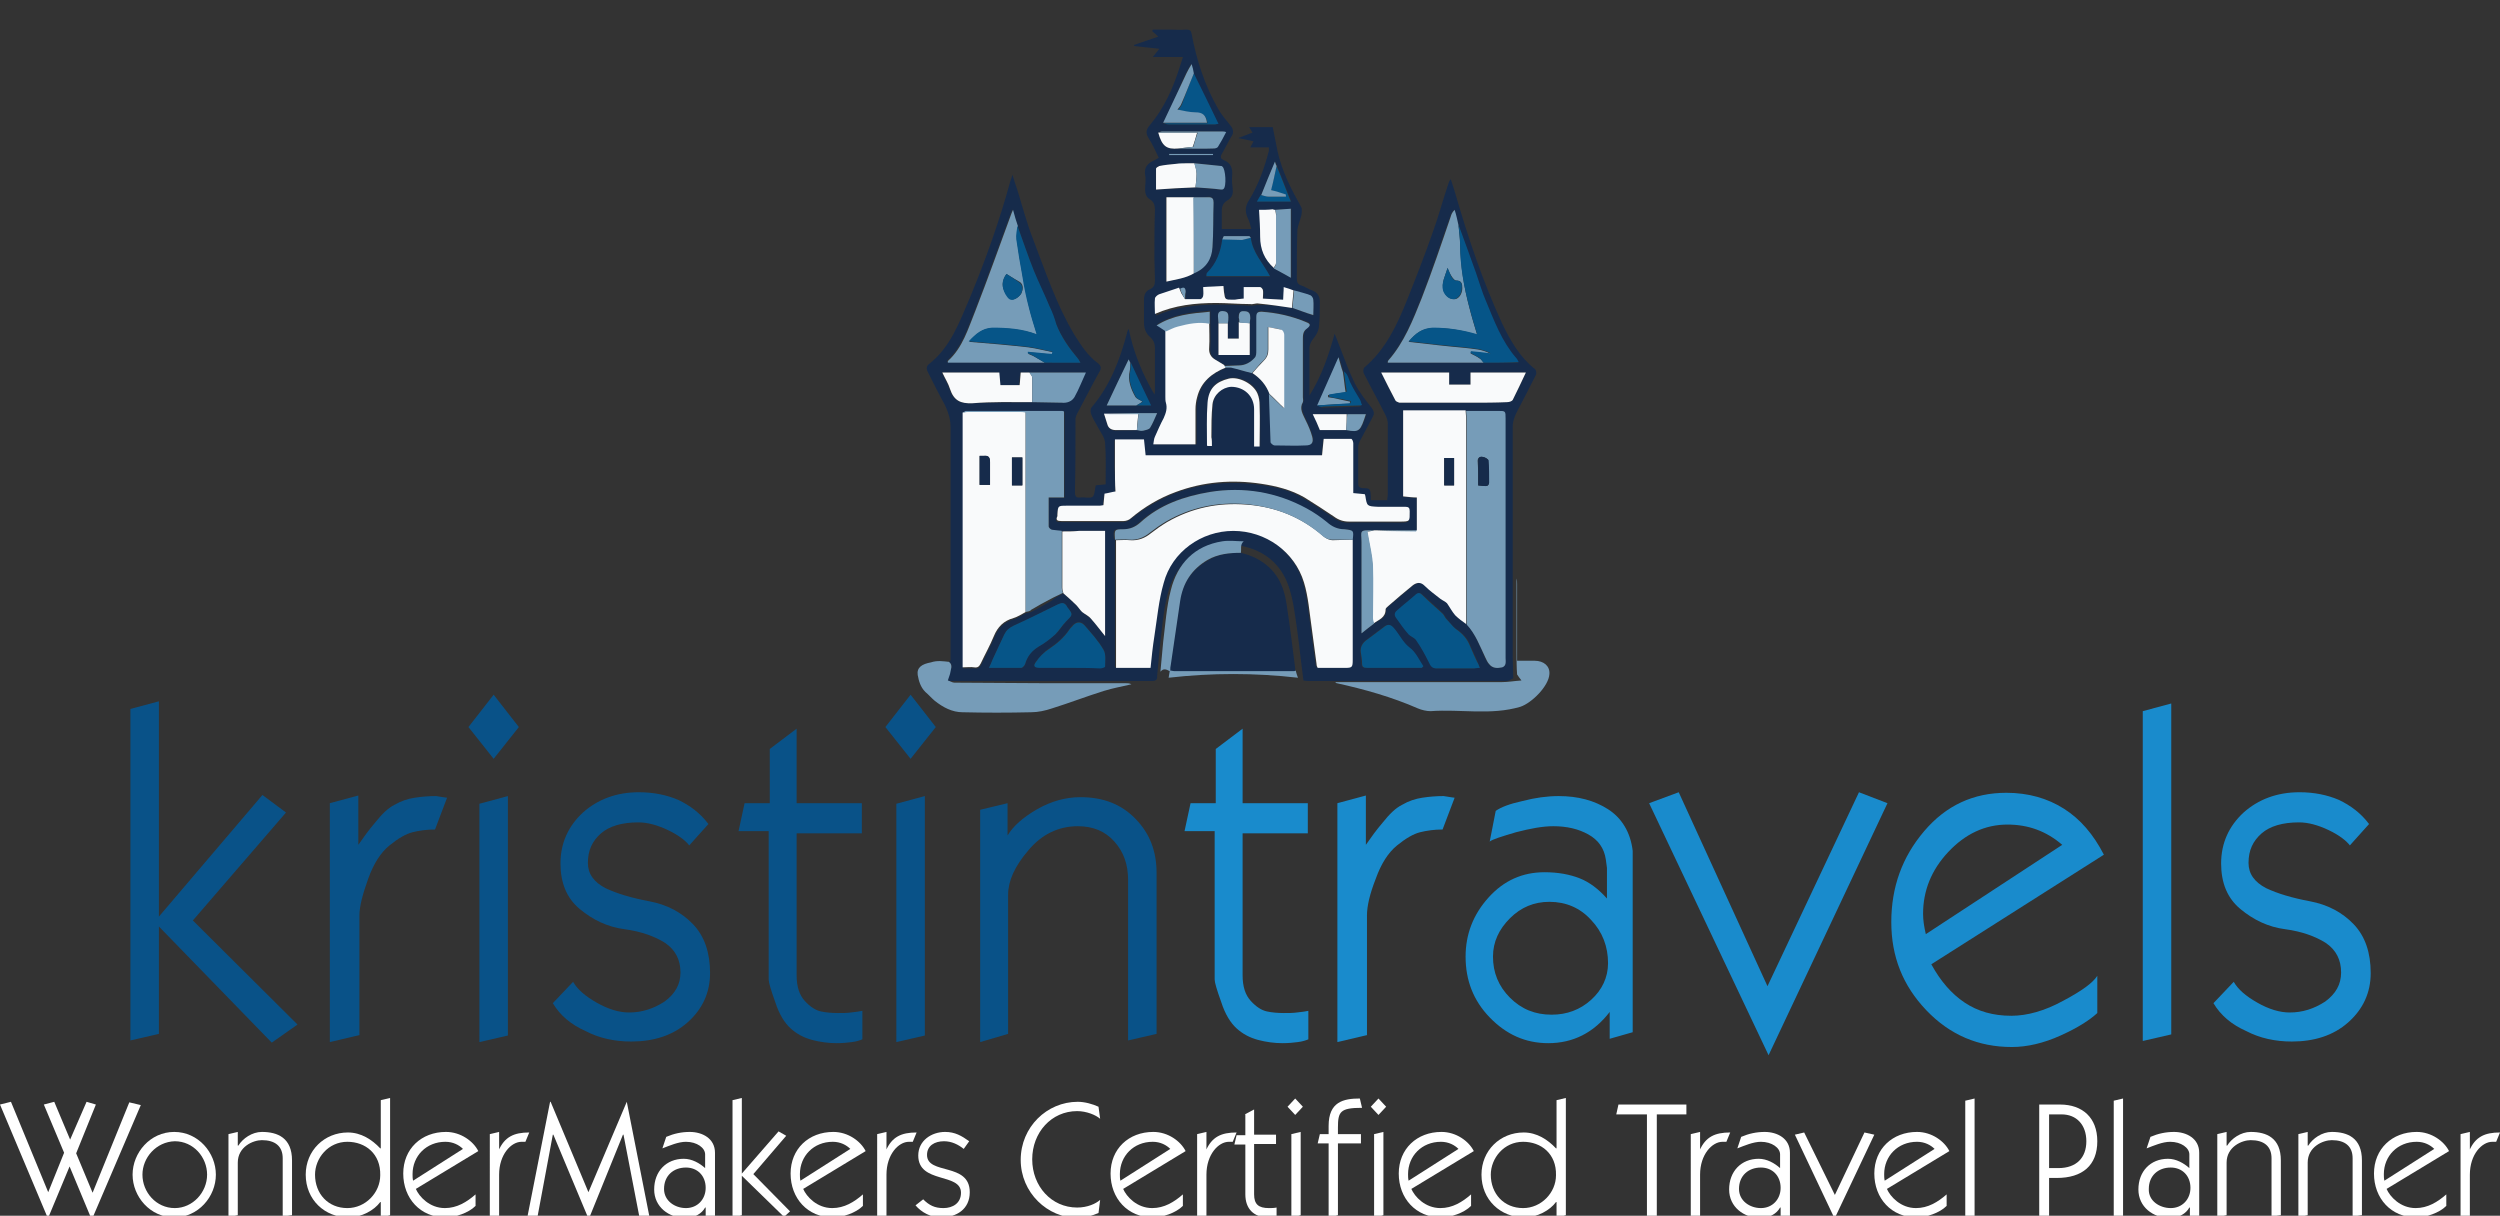 <svg xmlns="http://www.w3.org/2000/svg" xmlns:xlink="http://www.w3.org/1999/xlink" id="Layer_1" x="0px" y="0px" width="456.3px" height="221.9px" viewBox="0 0 456.3 221.9" style="enable-background:new 0 0 456.3 221.9;" xml:space="preserve"><rect x="0" y="0" width="456.3" height="221.9" fill="#333333" stroke="none"/> <style type="text/css"> .st0{fill:#FFFFFF;} .st1{fill:#095288;} .st2{fill:#198BCC;} .st3{fill:#162B4B;} .st4{fill:#769CB8;} .st5{fill:#F9FAFB;} .st6{fill:#065588;} </style> <g> <path class="st0" d="M0,201.6l2-0.5l6.8,16.5l2.9-7.2L8,201.6l1.9-0.5l2.9,6.9l3-6.9l1.7,0.5l-3.6,8.9l3,7.2l6.7-16.5l2.1,0.5 l-8.9,20.8h-0.1l-4-9.6l-4,9.6H8.8L0,201.6z"></path> <path class="st0" d="M39.4,214.4c0,4-3.2,7.8-7.6,7.8c-4.4,0-7.6-3.8-7.6-7.8c0-4,3.2-7.8,7.6-7.8 C36.2,206.6,39.4,210.4,39.4,214.4z M26,214.4c0,3.2,2.5,6.1,5.9,6.1c3.3,0,5.9-2.9,5.9-6.1c0-3.2-2.5-6.1-5.9-6.1 C28.5,208.4,26,211.3,26,214.4z"></path> <path class="st0" d="M41.7,222.1V207l1.7-0.4v2.5h0.1c0.8-1.3,2.5-2.5,4.3-2.5c2.9,0,5.5,1.1,5.5,5.2v10l-1.7,0.2v-10.6 c0-2.2-1.4-3.3-3.8-3.3c-1.6,0-4.4,1.2-4.4,4.1v9.6L41.7,222.1z"></path> <path class="st0" d="M69.5,200.8l1.7-0.4v21.4l-1.7,0.4v-2.8h-0.1c-1.1,1.5-3.4,2.8-5.8,2.8c-4.3,0-7.8-3.2-7.8-7.8 c0-4.4,3.4-7.7,7.7-7.7c2.4,0,4.4,1.3,5.9,2.9h0.1V200.8z M63.4,208.4c-3.5,0-5.9,3-5.9,6c0,3.5,2.4,6.1,5.9,6.1c3.3,0,6-2.8,6-6 C69.5,210.6,66.7,208.4,63.4,208.4z"></path> <path class="st0" d="M75.9,217c0.6,1.4,2.5,3.5,5.3,3.5c2.2,0,4-1.1,5.6-2.5v2.1c-1.3,1.3-3.7,2.1-5.5,2.1c-4.6,0-7.7-3.5-7.7-8 c0-4.5,3.3-7.6,7.8-7.6c2.7,0,5,1.7,5.9,3.5L75.9,217z M84.5,209.7c-0.7-0.7-1.8-1.3-3.2-1.3c-3.5,0-6,2.6-6,5.9 c0,0.4,0,0.8,0.1,1.2L84.5,209.7z"></path> <path class="st0" d="M91,210L91,210c1.1-2.5,2.8-3.3,5.6-3.3l-0.7,1.7c-0.2,0-0.4,0-0.7,0c-1.9,0-4.1,2.3-4.1,6v7.5l-1.7,0.4V207 l1.7-0.4V210z"></path> <path class="st0" d="M114.4,201.1L114.4,201.1l4.1,20.8l-1.8,0.2l-2.9-15h-0.1l-6.2,15.3h-0.1l-6.4-15.3h-0.1l-2.8,15l-1.8-0.2 l4.1-20.8h0.1l6.9,16.5L114.4,201.1z"></path> <path class="st0" d="M121.6,207.5c1.4-0.6,2.8-0.9,4.3-0.9c2.3,0,4.6,1.2,4.6,3.8v11.5l-1.7,0.4v-1.9h-0.1 c-0.6,1.1-1.9,1.9-3.6,1.9c-3,0-5.7-2-5.7-5.2c0-3.3,2.2-5.6,5.4-5.6c1.5,0,2.9,0.8,3.9,1.7v-2.5c0-1.2-1.5-2.3-3.5-2.3 c-1.4,0-3,0.7-4.3,1.2L121.6,207.5z M125.2,220.5c2.1,0,3.6-1.6,3.6-3.7c0-2.2-1.5-3.7-3.6-3.7c-2.3,0-4,1.5-4,3.9 C121.2,219.2,123.2,220.5,125.2,220.5z"></path> <path class="st0" d="M142.1,206.5l1.4,0.8l-6,7l6.7,6.8l-1.1,1l-7.7-7.5v7.2l-1.7,0.4v-21.4l1.7-0.4v13.8L142.1,206.5z"></path> <path class="st0" d="M146.6,217c0.6,1.4,2.5,3.5,5.3,3.5c2.2,0,4-1.1,5.6-2.5v2.1c-1.3,1.3-3.7,2.1-5.5,2.1c-4.6,0-7.7-3.5-7.7-8 c0-4.5,3.3-7.6,7.8-7.6c2.7,0,5,1.7,5.9,3.5L146.6,217z M155.2,209.7c-0.7-0.7-1.8-1.3-3.2-1.3c-3.5,0-6,2.6-6,5.9 c0,0.4,0,0.8,0.1,1.2L155.2,209.7z"></path> <path class="st0" d="M161.7,210L161.7,210c1.1-2.5,2.8-3.3,5.6-3.3l-0.7,1.7c-0.2,0-0.4,0-0.7,0c-1.9,0-4.1,2.3-4.1,6v7.5l-1.7,0.4 V207l1.7-0.4V210z"></path> <path class="st0" d="M168.5,218.9c1.1,1.1,2.1,1.6,3.7,1.6c1.7,0,3.2-0.9,3.2-2.8c0-3.7-7.8-1.6-7.8-6.8c0-2.7,2.4-4.3,4.9-4.3 c1.8,0,3,0.7,4.4,1.7l-1,1.4c-1-0.8-2.2-1.4-3.6-1.4c-1.7,0-3.1,0.8-3.1,2.5c0,3.7,7.8,1.3,7.8,6.8c0,3.1-2.4,4.6-5.3,4.6 c-1.8,0-3.5-0.9-4.6-2.2L168.5,218.9z"></path> <path class="st0" d="M200.5,221.4c-1.2,0.5-2.5,0.9-3.8,0.9c-5.5,0-10.4-4.6-10.4-10.6c0-6,4.8-10.6,10.4-10.6 c1.3,0,2.7,0.4,3.8,0.9l0.3,2.2c-0.8-0.7-2.5-1.4-4.2-1.4c-4.7,0-8.2,3.9-8.2,8.8c0,4.9,3.5,8.8,8.2,8.8c1.9,0,3.4-0.7,4.2-1.4 L200.5,221.4z"></path> <path class="st0" d="M205,217c0.6,1.4,2.5,3.5,5.3,3.5c2.2,0,4-1.1,5.6-2.5v2.1c-1.3,1.3-3.7,2.1-5.5,2.1c-4.6,0-7.7-3.5-7.7-8 c0-4.5,3.3-7.6,7.8-7.6c2.7,0,5,1.7,5.9,3.5L205,217z M213.6,209.7c-0.7-0.7-1.8-1.3-3.2-1.3c-3.5,0-6,2.6-6,5.9 c0,0.4,0,0.8,0.1,1.2L213.6,209.7z"></path> <path class="st0" d="M220.1,210L220.1,210c1.1-2.5,2.8-3.3,5.6-3.3l-0.7,1.7c-0.2,0-0.4,0-0.7,0c-1.9,0-4.1,2.3-4.1,6v7.5l-1.7,0.4 V207l1.7-0.4V210z"></path> <path class="st0" d="M227.2,203.4l1.7-0.9v4.6h4v1.7h-4v9.2c0,1.8,0.8,2.5,2.7,2.5c0.5,0,0.9,0,1.4-0.1v1.6c-0.5,0.1-1,0.2-1.5,0.2 c-2.7,0-4.2-1.6-4.2-4.2v-9.1h-2l0.4-1.7h1.6V203.4z"></path> <path class="st0" d="M237.8,202l-1.4,1.5L235,202l1.4-1.5L237.8,202z M235.7,222.2V207l1.7-0.4v15.2L235.7,222.2z"></path> <path class="st0" d="M242.5,207v-1.5c0-4.4,2.7-5,5.7-5l0.4,1.7c-4,0-4.4,0.7-4.4,3.6v1.2h4.2v1.7h-4.2v13.1l-1.7,0.4v-13.5h-2 l0.4-1.7H242.5z M253,202l-1.4,1.5l-1.4-1.5l1.4-1.5L253,202z M250.8,222.2V207l1.7-0.4v15.2L250.8,222.2z"></path> <path class="st0" d="M257.6,217c0.6,1.4,2.5,3.5,5.3,3.5c2.2,0,4-1.1,5.6-2.5v2.1c-1.3,1.3-3.7,2.1-5.5,2.1c-4.6,0-7.7-3.5-7.7-8 c0-4.5,3.3-7.6,7.8-7.6c2.7,0,5,1.7,5.9,3.5L257.6,217z M266.2,209.7c-0.7-0.7-1.8-1.3-3.2-1.3c-3.5,0-6,2.6-6,5.9 c0,0.4,0,0.8,0.1,1.2L266.2,209.7z"></path> <path class="st0" d="M284.1,200.8l1.7-0.4v21.4l-1.7,0.4v-2.8H284c-1.1,1.5-3.4,2.8-5.8,2.8c-4.3,0-7.8-3.2-7.8-7.8 c0-4.4,3.4-7.7,7.7-7.7c2.4,0,4.4,1.3,5.9,2.9h0.1V200.8z M278,208.4c-3.5,0-5.9,3-5.9,6c0,3.5,2.4,6.1,5.9,6.1c3.3,0,6-2.8,6-6 C284.1,210.6,281.3,208.4,278,208.4z"></path> <path class="st0" d="M302.4,221.9l-1.8,0.2v-18.7h-5.6l0.4-1.8h12.4v1.8h-5.4V221.9z"></path> <path class="st0" d="M310.2,210L310.2,210c1.1-2.5,2.8-3.3,5.6-3.3l-0.7,1.7c-0.2,0-0.4,0-0.7,0c-1.9,0-4.1,2.3-4.1,6v7.5l-1.7,0.4 V207l1.7-0.4V210z"></path> <path class="st0" d="M317.8,207.5c1.4-0.6,2.8-0.9,4.3-0.9c2.3,0,4.6,1.2,4.6,3.8v11.5l-1.7,0.4v-1.9h-0.1 c-0.6,1.1-1.9,1.9-3.6,1.9c-3,0-5.7-2-5.7-5.2c0-3.3,2.2-5.6,5.4-5.6c1.5,0,2.9,0.8,3.9,1.7v-2.5c0-1.2-1.5-2.3-3.5-2.3 c-1.4,0-3,0.7-4.3,1.2L317.8,207.5z M321.4,220.5c2.1,0,3.6-1.6,3.6-3.7c0-2.2-1.5-3.7-3.6-3.7c-2.3,0-4,1.5-4,3.9 C317.4,219.2,319.4,220.5,321.4,220.5z"></path> <path class="st0" d="M334.9,218.1l5.4-11.4l1.8,0.4l-7.2,15.2h-0.1l-7.2-15.2l1.7-0.4L334.9,218.1z"></path> <path class="st0" d="M344.4,217c0.6,1.4,2.5,3.5,5.3,3.5c2.2,0,4-1.1,5.6-2.5v2.1c-1.3,1.3-3.7,2.1-5.5,2.1c-4.6,0-7.7-3.5-7.7-8 c0-4.5,3.3-7.6,7.8-7.6c2.7,0,5,1.7,5.9,3.5L344.4,217z M353.1,209.7c-0.7-0.7-1.8-1.3-3.2-1.3c-3.5,0-6,2.6-6,5.9 c0,0.4,0,0.8,0.1,1.2L353.1,209.7z"></path> <path class="st0" d="M360.4,221.9l-1.7,0.4v-21.4l1.7-0.4V221.9z"></path> <path class="st0" d="M374,221.9l-1.8,0.2v-20.5h3.8c4.1,0,6.8,2.4,6.8,6.7c0,4.4-2.7,6.7-7.4,6.7H374V221.9z M374,213.2h1.7 c3.3,0,5.1-1.9,5.1-4.9c0-3-1.8-4.9-4.5-4.9H374V213.2z"></path> <path class="st0" d="M387.5,221.9l-1.7,0.4v-21.4l1.7-0.4V221.9z"></path> <path class="st0" d="M392.5,207.5c1.4-0.6,2.8-0.9,4.3-0.9c2.3,0,4.6,1.2,4.6,3.8v11.5l-1.7,0.4v-1.9h-0.1 c-0.6,1.1-1.9,1.9-3.6,1.9c-3,0-5.7-2-5.7-5.2c0-3.3,2.2-5.6,5.4-5.6c1.5,0,2.9,0.8,3.9,1.7v-2.5c0-1.2-1.5-2.3-3.5-2.3 c-1.4,0-3,0.7-4.3,1.2L392.5,207.5z M396.2,220.5c2.1,0,3.6-1.6,3.6-3.7c0-2.2-1.5-3.7-3.6-3.7c-2.3,0-4,1.5-4,3.9 C392.1,219.2,394.2,220.5,396.2,220.5z"></path> <path class="st0" d="M404.7,222.1V207l1.7-0.4v2.5h0.1c0.8-1.3,2.5-2.5,4.3-2.5c2.9,0,5.5,1.1,5.5,5.2v10l-1.7,0.2v-10.6 c0-2.2-1.4-3.3-3.8-3.3c-1.6,0-4.4,1.2-4.4,4.1v9.6L404.7,222.1z"></path> <path class="st0" d="M419.5,222.1V207l1.7-0.4v2.5h0.1c0.8-1.3,2.5-2.5,4.3-2.5c2.9,0,5.5,1.1,5.5,5.2v10l-1.7,0.2v-10.6 c0-2.2-1.4-3.3-3.8-3.3c-1.6,0-4.4,1.2-4.4,4.1v9.6L419.5,222.1z"></path> <path class="st0" d="M435.6,217c0.6,1.4,2.5,3.5,5.3,3.5c2.2,0,4-1.1,5.6-2.5v2.1c-1.3,1.3-3.7,2.1-5.5,2.1c-4.6,0-7.7-3.5-7.7-8 c0-4.5,3.3-7.6,7.8-7.6c2.7,0,5,1.7,5.9,3.5L435.6,217z M444.3,209.7c-0.7-0.7-1.8-1.3-3.2-1.3c-3.5,0-6,2.6-6,5.9 c0,0.4,0,0.8,0.1,1.2L444.3,209.7z"></path> <path class="st0" d="M450.7,210L450.7,210c1.1-2.5,2.8-3.3,5.6-3.3l-0.7,1.7c-0.2,0-0.4,0-0.7,0c-1.9,0-4.1,2.3-4.1,6v7.5l-1.7,0.4 V207l1.7-0.4V210z"></path> </g> <g> <path class="st1" d="M23.8,189.9v-60.5l5.2-1.4v39.3l18.9-22.2l4.3,3.2l-17,19.7l19.1,19l-4.7,3.3L29,169.1v19.6L23.8,189.9z"></path> <path class="st1" d="M65.7,188.9l-5.5,1.3v-43.6l5.2-1.4v9c0.9-1.3,1.9-2.7,3.1-4.1c1.2-1.5,2.3-2.6,3.5-3.2 c1.2-0.7,2.4-1.1,3.7-1.3c1.3-0.2,2.6-0.3,3.9-0.3c1.2,0.2,1.9,0.3,2,0.3l-2.2,5.8c-1.5,0-2.9,0.2-4.1,0.5 c-1.2,0.3-2.6,1.1-4.2,2.4c-1.6,1.3-2.9,3.3-3.9,6.1s-1.6,5-1.6,6.7v2.8V188.9z"></path> <path class="st1" d="M90.1,138.5l-4.6-5.8l4.6-5.9l4.6,5.9L90.1,138.5z M87.5,146.7l5.2-1.4V189l-5.2,1.2V146.7z"></path> <path class="st1" d="M100.9,183.1l3.7-3.9c0.8,1.4,2.2,2.6,4.3,3.8c2.1,1.2,4.1,1.8,5.9,1.8c2.4,0,4.5-0.7,6.5-2 c1.9-1.4,2.9-3.1,2.9-5.3c0-2.3-0.9-4.1-2.8-5.4c-1.9-1.2-4.4-2.1-7.4-2.5c-3.1-0.4-5.8-1.7-8.2-3.7c-2.4-2-3.5-4.8-3.5-8.3 c0-3.7,1.4-6.8,4.1-9.3c2.7-2.4,6.1-3.7,10.2-3.7c2.7,0,5.1,0.5,7.2,1.4c2.1,1,4,2.4,5.5,4.4l-3.5,3.9c-0.7-0.9-2-1.9-3.9-2.8 c-1.9-0.9-3.7-1.4-5.4-1.4c-3,0-5.3,0.7-6.8,2c-1.6,1.4-2.4,3.1-2.4,5.4c0,2,1.1,3.5,3.2,4.6c2.1,1,4.8,1.8,8,2.4 c3.2,0.6,5.9,2,8,4.2c2.1,2.2,3.1,5.2,3.1,8.9c0,3.6-1.4,6.6-4.1,9c-2.7,2.4-6.2,3.5-10.3,3.5c-3,0-5.8-0.6-8.3-1.9 C104.2,187,102.2,185.3,100.9,183.1z"></path> <path class="st1" d="M157.4,184.5v5.2c-0.5,0.2-1.1,0.4-1.9,0.5c-0.8,0.1-1.7,0.2-2.8,0.2c-1.5,0-3-0.2-4.5-0.6 c-1.5-0.4-2.8-1.1-3.9-2.1c-1.1-1-2.1-2.6-2.8-4.8c-0.8-2.2-1.2-3.6-1.2-4.1v-27.1h-5.5l1.1-5.1h4.6v-9.9l4.9-3.7v13.6h11.9v5.5 h-11.9V178c0,2.1,0.5,3.6,1.5,4.7c1,1.1,2,1.7,2.9,1.9c0.9,0.2,2,0.3,3.1,0.3c0.9,0,1.7,0,2.4-0.1 C156.2,184.7,156.9,184.6,157.4,184.5z"></path> <path class="st1" d="M166.2,138.5l-4.6-5.8l4.6-5.9l4.6,5.9L166.2,138.5z M163.6,146.7l5.2-1.4V189l-5.2,1.2V146.7z"></path> <path class="st1" d="M178.9,190.2v-42.4l5-1.2v5.9c1-1.7,2.8-3.3,5.4-4.8c2.6-1.5,5.3-2.2,7.9-2.2c4.2,0,7.5,1.3,10.1,4 c2.6,2.7,3.8,5.9,3.8,9.9v29.3l-5.2,1.2v-29.3c0-2.8-0.8-5.1-2.5-7c-1.7-1.9-3.9-2.8-6.7-2.8c-3.5,0-6.6,1.5-9,4.4 c-2.5,2.9-3.7,5.6-3.7,8.1c0,0.4,0,0.7,0,0.8v24.6L178.9,190.2z"></path> <path class="st2" d="M238.8,184.5v5.2c-0.5,0.2-1.1,0.4-1.9,0.5c-0.8,0.1-1.7,0.2-2.8,0.2c-1.5,0-3-0.2-4.5-0.6 c-1.5-0.4-2.8-1.1-3.9-2.1c-1.1-1-2.1-2.6-2.8-4.8c-0.8-2.2-1.2-3.6-1.2-4.1v-27.1h-5.5l1.1-5.1h4.6v-9.9l4.9-3.7v13.6h11.9v5.5 h-11.9V178c0,2.1,0.5,3.6,1.5,4.7c1,1.1,2,1.7,2.9,1.9c0.9,0.2,2,0.3,3.1,0.3c0.9,0,1.7,0,2.4-0.1 C237.7,184.7,238.3,184.6,238.8,184.5z"></path> <path class="st2" d="M249.6,188.9l-5.5,1.3v-43.6l5.2-1.4v9c0.9-1.3,1.9-2.7,3.1-4.1c1.2-1.5,2.3-2.6,3.5-3.2 c1.2-0.7,2.4-1.1,3.7-1.3c1.3-0.2,2.6-0.3,3.9-0.3c1.2,0.2,1.9,0.3,2,0.3l-2.2,5.8c-1.5,0-2.9,0.2-4.1,0.5 c-1.2,0.3-2.6,1.1-4.2,2.4c-1.6,1.3-2.9,3.3-3.9,6.1c-1.1,2.8-1.6,5-1.6,6.7v2.8V188.9z"></path> <path class="st2" d="M298,188.4l-4.2,1.2v-4.9c-2.9,3.8-6.7,5.7-11.2,5.7c-4.2,0-7.7-1.6-10.7-4.7c-3-3.1-4.4-6.8-4.4-11.1 c0-4.1,1.4-7.7,4.2-10.8c2.8-3.1,6.2-4.6,10.2-4.6c2.5,0,4.6,0.4,6.4,1.1c1.8,0.7,3.5,2,5,3.7v-5.6l-0.2-1.5 c-0.3-2.1-1.4-3.6-3.2-4.6c-1.8-1-3.9-1.5-6.4-1.5c-1.9,0-4.1,0.4-6.8,1.1c-2.7,0.8-4.3,1.3-4.8,1.7l1.1-5.6c1-0.7,2.6-1.3,4.9-1.8 c2.3-0.6,4.5-0.9,6.6-0.9c3.5,0,6.5,0.8,9,2.4c2.5,1.6,4.1,4.2,4.5,7.6v0.7V188.4z M283.2,185.2c2.8,0,5.2-0.9,7.2-2.7 c2-1.8,3.1-4.1,3.1-6.7c0-3-1-5.7-3.1-7.9c-2-2.2-4.6-3.3-7.6-3.3c-2.8,0-5.2,1-7.2,3c-2,2-3.1,4.3-3.1,7c0,2.9,1,5.4,3.1,7.5 C277.7,184.2,280.2,185.2,283.2,185.2z"></path> <path class="st2" d="M301,146.6l5.4-2l16.2,35.4l16.7-35.4l5.2,2l-21.7,46L301,146.6z"></path> <path class="st2" d="M382.8,178.1v6.8c-1.4,1.3-3.6,2.7-6.7,4.1c-3.1,1.4-6.1,2.1-8.9,2.1c-6.1,0-11.3-2.2-15.6-6.7 c-4.3-4.5-6.4-9.8-6.4-16.1c0-6.4,2-11.9,6-16.6c4-4.7,9-7,15-7c4,0,7.5,1,10.5,2.9c3,1.9,5.4,4.7,7.3,8.4L352.5,176 c1.7,3.1,3.7,5.4,6.1,7c2.4,1.6,5.2,2.4,8.5,2.4c2.9,0,6.1-0.9,9.4-2.7C379.9,180.9,382,179.4,382.8,178.1z M376.4,154.2 c-2.9-2.5-6.2-3.7-10-3.7c-4.1,0-7.7,1.7-10.8,5c-3.1,3.3-4.6,7.1-4.6,11.3c0,1.2,0.2,2.4,0.5,3.7L376.4,154.2z"></path> <path class="st2" d="M391.1,190v-60.2l5.2-1.4v60.4L391.1,190z"></path> <path class="st2" d="M404,183.1l3.7-3.9c0.8,1.4,2.2,2.6,4.3,3.8c2.1,1.2,4.1,1.8,5.9,1.8c2.4,0,4.5-0.7,6.5-2 c1.9-1.4,2.9-3.1,2.9-5.3c0-2.3-0.9-4.1-2.8-5.4c-1.9-1.2-4.4-2.1-7.4-2.5c-3.1-0.4-5.8-1.7-8.2-3.7c-2.4-2-3.5-4.8-3.5-8.3 c0-3.7,1.4-6.8,4.1-9.3c2.7-2.4,6.1-3.7,10.2-3.7c2.7,0,5.1,0.5,7.2,1.4c2.1,1,4,2.4,5.5,4.4l-3.5,3.9c-0.7-0.9-2-1.9-3.9-2.8 c-1.9-0.9-3.7-1.4-5.4-1.4c-3,0-5.3,0.7-6.8,2c-1.6,1.4-2.4,3.1-2.4,5.4c0,2,1.1,3.5,3.2,4.6c2.1,1,4.8,1.8,8,2.4 c3.2,0.6,5.9,2,8,4.2c2.1,2.2,3.1,5.2,3.1,8.9c0,3.6-1.4,6.6-4.1,9c-2.7,2.4-6.2,3.5-10.3,3.5c-3,0-5.8-0.6-8.3-1.9 C407.3,187,405.3,185.3,404,183.1z"></path> </g> <g> <path class="st3" d="M173.2,120.8c0.1-0.1,0.3-0.2,0.3-0.3c0-0.5,0-1,0-1.6c0-13.6,0-27.3,0-40.9c0-1.5-0.4-2.7-1-4 c-1.1-2-2.1-4-3.1-6c-0.3-0.5-0.4-1.1,0.1-1.5c4-3.1,5.6-7.7,7.5-12.1c2.9-7,5.4-14,7.4-21.3c0.1-0.3,0.2-0.6,0.4-1.2 c0.3,1.1,0.6,1.9,0.9,2.8c0.9,2.9,1.7,6,2.8,8.8c2.3,6,4.3,12.1,7.6,17.6c1.2,1.9,2.4,3.8,4.3,5.2c0.5,0.4,0.7,0.9,0.3,1.5 c-1.4,2.5-2.7,5.1-4.1,7.7c-0.1,0.3-0.3,0.6-0.3,0.9c0,4.5,0,9-0.1,13.4c0,0.8,0.2,1.1,1,1c0.7-0.1,1.7,0.2,2.2-0.1 c0.4-0.3,0.4-1.3,0.6-2.1c0.5-0.1,1.1-0.1,1.8-0.2c0-2.5,0.1-5.1-0.1-7.6c-0.1-1-0.8-1.9-1.3-2.8c-0.4-0.8-0.9-1.5-1.2-2.3 c-0.2-0.4-0.2-1.1,0-1.3c3.4-4,5.2-8.7,6.5-13.6c0-0.2,0.1-0.4,0.3-0.8c0.9,4.4,2.5,8.2,4.7,12c0.1-0.3,0.1-0.5,0.1-0.7 c0-2.6,0-5.2,0-7.7c0-0.8-0.2-1.5-0.9-2.1c-0.8-0.7-1.1-1.6-1.1-2.6c0-1.4,0-2.8,0-4.2c0-0.9,0.3-1.6,1.1-1.9 c0.8-0.4,0.9-0.9,0.9-1.7c0-1.3-0.1-2.7-0.1-4c0-2.9,0-5.9,0.1-8.8c0-0.8-0.2-1.5-0.9-1.9c-0.7-0.4-0.9-1.1-0.9-1.8 c0-0.9,0.2-1.8,0-2.7c-0.2-1.4,0.5-2.1,1.6-2.6c0.3-0.2,0.6-0.3,0.9-0.5c-0.6-1.2-1.1-2.4-1.8-3.5c-0.6-0.9-0.6-1.6,0.2-2.5 c2.6-3.1,4.2-6.7,5.4-10.5c0.2-0.6,0.4-1.2,0.6-1.9c-1.8,0-3.5,0-5.5,0c0.4-0.5,0.7-0.9,1.2-1.5c-1.6-0.2-3.1-0.3-4.6-0.5 c0-0.1,0-0.2,0-0.2c1.4-0.5,2.9-1,4.4-1.5c-0.4-0.4-0.7-0.7-1.1-1c0-0.1,0.1-0.2,0.1-0.3c1,0,1.9,0,2.9,0c1.1,0,2.2,0.1,3.2,0 c0.7,0,0.9,0.2,1,0.8c0.9,4.8,2.4,9.4,4.8,13.6c0.6,1.1,1.4,2,2.2,3c0.6,0.7,0.8,1.4,0.2,2.2c-0.6,1-1.1,2.1-1.7,3.1 c-0.3,0.5-0.2,0.9,0.3,1.1c1.3,0.5,1.7,1.4,1.6,2.8c-0.1,0.9,0,1.8,0.1,2.6c0.1,0.9-0.2,1.5-1,2c-0.7,0.4-1,1-1,1.9 c0,1.1,0,2.1,0,3.3c1.8,0,3.5,0,5.4,0c-0.2-0.8-0.4-1.5-0.7-2.1c-0.5-1.1-0.4-2.2,0.3-3.2c1.7-2.8,2.8-5.9,3.6-9c0-0.2,0-0.4,0-0.6 c-1.1,0-2.2,0-3.4,0c0.2-0.4,0.4-0.7,0.6-1.1c-0.9-0.2-1.7-0.4-2.8-0.6c1-0.4,1.8-0.7,2.6-1c-0.2-0.3-0.3-0.5-0.6-1 c1.5,0,2.9,0,4.3,0c0.3,1.5,0.6,3,0.9,4.5c0.8,3.6,2.5,6.9,4.3,10.1c0.2,0.4,0.1,1.1,0,1.6c-0.2,0.8-0.6,1.7-0.7,2.5 c-0.1,3-0.1,5.9-0.1,8.9c0,0.6,0.1,1.1,0.8,1.3c0.7,0.2,1.3,0.7,2,0.9c1,0.4,1.4,1.1,1.4,2.1c0,1.6,0,3.2-0.2,4.8 c-0.1,0.6-0.5,1.3-0.9,1.8c-0.5,0.6-0.8,1.2-0.8,1.9c0,2.8,0,5.7,0,8.6c2.2-3.5,3.5-7.3,4.6-11.3c0.3,0.8,0.6,1.5,0.9,2.3 c0.9,2.3,1.7,4.6,2.8,6.8c0.8,1.6,2,3.1,3.1,4.5c0.4,0.6,0.5,1,0.1,1.7c-0.8,1.5-1.6,3-2.4,4.5c-0.1,0.3-0.2,0.6-0.2,0.9 c0,2.2,0,4.3,0,6.5c0,0.5,0,0.9,0.8,1c1.4,0,1.4,0.1,1.5,1.5c0,0.2,0,0.4,0,0.7c0.5,0,1,0,1.5,0c0.5,0,1,0,1.5,0 c0-0.4,0.1-0.7,0.1-1c0-4.3,0-8.7,0-13c0-0.5-0.2-1.1-0.4-1.5c-1.3-2.6-2.7-5.1-4-7.7c-0.1-0.2-0.1-0.8,0.1-1 c3.9-3.3,6-7.8,7.8-12.3c1.6-4,3.2-8.1,4.6-12.1c1.1-3,1.9-6,2.9-9c0.1-0.3,0.2-0.7,0.5-1c0.2,0.7,0.5,1.5,0.7,2.2 c2.4,8.3,5.1,16.4,8.7,24.2c1.5,3.1,3.2,6.1,6,8.3c0.2,0.2,0.3,0.8,0.1,1.1c-1.2,2.4-2.4,4.7-3.6,7c-0.3,0.7-0.6,1.5-0.6,2.3 c0,9.2,0,18.3,0,27.5c0,0.3,0,0.7,0,1c0,4.5,0,9,0,13.5c0,1.3,0.1,2.7,0.1,4c-0.4,0.2-0.8,0.5-1.2,0.5c-6.2,0-12.4,0-18.5,0 c-5.7,0-11.4,0-17.2,0c-0.5,0-0.9,0-1.4-0.1c-0.4-3-0.7-6-1.1-8.9c-0.4-2.8-0.7-5.7-1.6-8.3c-1.4-4.1-4.5-6.6-8.8-7.4 c-1.3,0-2.7-0.3-3.9,0c-5.1,0.8-8.2,4.1-9.4,8.9c-0.8,3.1-1,6.3-1.4,9.5c-0.2,1.8-0.3,3.6-0.5,5.4c0.1,0.9-0.5,0.9-1.2,0.9 c-10.9,0-21.7,0-32.6,0c-1.3,0-2.6,0-3.9,0c-0.5,0-0.7-0.1-0.7-0.7C173.6,122.2,174.1,121.4,173.2,120.8z M230.2,35.6 c-0.2,0.3-0.4,0.7-0.7,1.2c2.2,0,4.2,0,6.2,0c-0.9-2.3-1.8-4.4-2.6-6.5c-0.1-0.2-0.2-0.4-0.3-0.8C231.8,31.6,231,33.6,230.2,35.6z M245.9,75.6c-2.1,0-4.1,0-6.2,0c0.5,1,0.9,1.9,1.3,2.9c1.6,0,3.2,0,4.8,0c2.5,0.4,2.6,0.1,3.6-2.9C248.1,75.6,247,75.6,245.9,75.6 z M207.5,78.5c0.4,0,0.8,0.2,1.2,0.1c0.4-0.1,1-0.2,1.2-0.5c0.5-0.8,0.8-1.7,1.3-2.7c-1.3,0-2.4,0-3.5,0c-2.1,0-4.1,0.1-6.2,0.2 c0.2,0.6,0.4,1.3,0.6,1.9c0.3,0.8,0.8,1.1,1.6,1.1C204.9,78.5,206.2,78.6,207.5,78.5z M211.4,24.2c0.7,2.5,1.5,3.1,3.7,2.9 c2.1,0,4.2,0,6.3,0c0.3,0,0.6-0.1,0.7-0.3c0.5-0.8,1-1.7,1.5-2.7c-0.3,0-0.5-0.1-0.6-0.1c-3.7,0-7.4,0-11.1,0 C211.8,24,211.6,24.1,211.4,24.2z M245.2,67.9c-0.2-0.8-0.5-1.7-0.8-2.7c-0.3,0.8-0.6,1.3-0.8,1.8c-1,2.3-2.1,4.7-3.1,7 c0.3,0.1,0.6,0.4,0.8,0.4c2.3,0,4.6-0.1,6.8-0.2c0.1,0,0.2-0.1,0.3-0.1c-0.1-0.3-0.2-0.7-0.4-1c-0.6-1.1-1.3-2.1-1.8-3.2 C246,69.1,245.9,68.4,245.2,67.9z M207.4,74c0.9,0,1.7,0,2.6,0c-1.3-2.7-2.5-5.3-3.7-7.8c-0.1-0.2-0.2-0.4-0.3-0.6 c-1.4,2.9-2.7,5.7-4,8.4C203.8,74,205.6,74,207.4,74z M232.4,38.3c-0.8,0-1.7,0-2.5,0.1c0.1,1.6,0.3,3.2,0.2,4.9 c0,2.3,0.8,4.2,2.5,5.7c1,0.6,2,1.1,3.1,1.7c0-4.3,0-8.4,0-12.6c-1,0.1-2,0.1-2.9,0.2C232.6,38.3,232.5,38.3,232.4,38.3z M212.3,22.5c0.3,0.1,0.6,0.2,0.9,0.2c2.8,0,5.7,0,8.5,0c0.2,0,0.4-0.1,0.6-0.1c-1.5-3.1-3-6.1-4.5-9.2c-0.1-0.6-0.2-1.1-0.4-1.7 c-0.7,1.1-1.2,2.2-1.7,3.3C214.7,17.5,213.5,20,212.3,22.5z M226.1,58.8c0,1,0,2,0,3c-0.7,0-1.3,0-2,0c0-1,0-1.9,0-2.8 c0-0.4,0.1-0.8,0.1-1.1c0-0.6,0-1-0.8-1.1c-0.7-0.1-1.1,0.1-1.1,0.9c0,0.4,0,0.9,0.1,1.3c0,1.9,0,3.8,0,5.8c1.9,0,3.8,0,5.7,0 c0-2,0-3.9,0-5.8c0-0.3,0.1-0.6,0.1-0.9c0-0.8-0.1-1.3-1.1-1.3c-1,0-1.1,0.5-1,1.2C226.1,58.2,226.1,58.5,226.1,58.8z M218,29.8 c-0.4,0-0.9,0-1.3,0c-0.7,0-1.3,0.1-2,0.1c-1,0.1-2.1,0.3-3.1,0.4c-0.2,0-0.6,0.3-0.6,0.5c-0.1,1.3,0,2.5,0,3.8 c2.5-0.1,4.9-0.3,7.2-0.4c1.5,0.1,3,0.3,4.5,0.4c0.1,0,0.3-0.1,0.4-0.1c0.6-0.4,0.5-3.7-0.2-4.1c-0.1,0-0.1-0.1-0.2-0.1 C221.3,30.1,219.6,29.9,218,29.8z M228.3,43.4c-0.1-0.1-0.2-0.3-0.3-0.3c-1.5,0-3.1-0.1-4.6,0c-0.1,0-0.2,0.4-0.3,0.6 c-0.3,2.4-1.1,4.5-2.8,6.2c-0.1,0.1-0.1,0.3-0.1,0.6c3.8,0,7.5,0,11.6,0C230.5,48,228.6,46,228.3,43.4z M235.9,56.2 c1.2,0.4,2.4,0.9,3.8,1.4c0-1.1,0-2,0-2.8c0-0.3-0.3-0.7-0.5-0.8c-1-0.4-2-0.6-3-0.9c-0.6-0.2-1.2-0.4-1.8-0.6 c0,0.8-0.1,1.5-0.1,2.3c-1.3-0.1-2.4-0.1-3.7-0.2c0-0.6,0-1.1,0-1.6c0-0.2-0.3-0.5-0.5-0.5c-1-0.1-1.9,0-3,0c0,0.7,0,1.4,0,2.1 c-0.4,0.1-0.7,0.1-1,0.1c-0.3,0-0.6,0.1-1,0.1c-1.4,0-1.4,0-1.6-1.4c0-0.3-0.1-0.6-0.1-1.1c-1.3,0.1-2.5,0.1-3.7,0.2 c0,0.7,0.1,1.1,0,1.6c0,0.2-0.3,0.6-0.5,0.6c-0.9,0.1-1.9,0-2.8,0c0-0.4,0-0.9,0-1.3c0-0.8-0.3-1-1-0.6c-1.2,0.4-2.4,0.7-3.6,1.2 c-0.3,0.1-0.8,0.5-0.8,0.8c-0.1,0.9,0,1.8,0,2.8c3.7-1.6,7.4-2,11.2-2c2.1,0,4.2,0.1,6.2,0.2c0.5,0,1-0.2,1.5-0.1 C231.8,55.6,233.8,55.9,235.9,56.2z M187.8,68c-0.5,0-1.1,0-1.6,0c-0.1,0.8-0.1,1.6-0.2,2.3c-1.2,0-2.3,0-3.5,0 c-0.1-0.8-0.1-1.5-0.2-2.3c-3.5,0-6.9,0-10.4,0c0.5,1.1,1.1,2,1.4,3c0.7,2.1,1.9,2.7,4.1,2.6c3.6-0.2,7.3-0.1,10.9-0.2 c1.8,0,3.5,0.1,5.3,0.1c0.9,0,1.9-0.2,2.3-1c0.8-1.4,1.4-3,2.1-4.5C194.6,68,191.2,68,187.8,68z M217.8,36c-1.6,0-3.3,0-5,0 c0,5.2,0,10.2,0,15.4c1.8-0.4,3.5-0.6,5-1.5c2.2-0.9,3.3-2.6,3.5-4.9c0.2-2.7,0.1-5.4,0.2-8.1c0-0.7-0.3-1-0.9-1 C219.7,36,218.8,36,217.8,36z M267,73.5L267,73.5L267,73.5c0.3,0,0.4,0,0.6,0c0.3,0,0.7,0,1,0c2.2,0,4.3-0.1,6.5-0.1 c0.3,0,0.9-0.2,1-0.4c0.8-1.6,1.6-3.2,2.4-5c-3.4,0-6.7,0-10.1,0c0,0.7,0,1.4,0,2.2c-1.3,0-2.5,0-3.9,0c0-0.7,0-1.4,0-2.2 c-4.2,0-8.2,0-12.4,0c0.9,1.8,1.7,3.5,2.6,5.1c0.1,0.2,0.5,0.3,0.7,0.4c0.2,0,0.5,0,0.7,0c0.2,0,0.5,0,0.7,0c0.2,0,0.4,0,0.7,0 C260.6,73.5,263.8,73.5,267,73.5z M228.6,68.1c1.4,0.9,2.5,2.2,3.1,3.7c0.1,2.9,0.2,5.9,0.3,8.8c0,0.2,0.4,0.6,0.7,0.6 c1.9,0,3.8,0.1,5.7,0c1.1,0,1.5-0.6,1.2-1.6c-0.3-1-0.8-2-1.2-3c-0.5-1.1-1.1-2.1-0.5-3.3c0.1-0.2,0-0.6,0-0.9c0-3.5,0-7.1,0-10.6 c0-0.7,0.1-1.4,0.7-1.9c0.7-0.6,0.7-0.9-0.1-1.2c-2.6-1-5.3-1.7-8.1-1.9c-0.8-0.1-1,0.2-1,1c0.1,2,0.1,4.1,0,6.1 c0,0.4-0.1,1-0.3,1.3c-0.8,0.9-1.7,1.4-2.9,1.4c-0.9,0-1.8,0.1-2.6,0.1c-0.5-0.3-1-0.6-1.5-0.9c-0.9-0.5-1.3-1.2-1.2-2.3 c0.1-1.5,0-3,0-4.5c0-0.7,0-1.5,0-2.3c-3.4,0.3-6.7,0.6-9.7,2.5c0.6,0.4,1.2,0.8,1.7,1.1c0,4,0,8,0,12.1c0,0.4,0,0.7,0.1,1.1 c0.3,1,0,1.9-0.4,2.8c-0.5,1.1-1.1,2.2-1.6,3.4c-0.2,0.4-0.2,0.9-0.3,1.4c2.6,0,5.1,0,7.7,0c0-2.2,0-4.3,0-6.4 c0-0.7,0.1-1.5,0.3-2.2c0.6-2.8,2.6-4.4,5.2-5.4c0.4,0,0.8,0,1.2,0C226.1,67.5,227.4,67.8,228.6,68.1z M190.7,66.2 c2.1,0,4.3,0,6.5,0c-0.2-0.3-0.3-0.6-0.5-0.8c-1.5-1.9-3-3.9-3.9-6.2c-0.4-1.1-0.8-2.1-1.2-3.2c-1-2.2-2.1-4.3-2.9-6.6 c-1.1-2.7-2-5.4-3-8.2c-0.3-0.9-0.5-1.8-0.9-3c-0.2,0.4-0.2,0.6-0.3,0.7c-2.2,5.9-4.3,11.9-6.6,17.8c-1.3,3.2-2.3,6.6-5,9.1 c0,0,0,0.1,0,0.3C178.9,66.2,184.8,66.2,190.7,66.2z M266.2,41.1c-0.3-0.9-0.5-1.9-0.8-2.8c-0.4,0.4-0.6,0.8-0.7,1.2 c-1.8,5-3.4,10-5.3,14.9c-1.6,4-3.2,8.1-6.1,11.4c0,0.1,0,0.2-0.1,0.4c5.9,0,11.7,0,17.5,0c2.1,0,4.1,0,6.4,0 c-0.3-0.4-0.4-0.6-0.5-0.8c-2.7-3-4-6.8-5.5-10.4c-0.7-1.7-1.2-3.4-1.8-5.1C268.3,46.9,267.2,44,266.2,41.1z M194.1,108.3 c0.8,0.7,1.5,1.4,2.3,2.1c0.4,0.4,0.7,0.9,1.1,1.3c0.5,0.4,1.1,0.8,1.6,1.2c0.9,1,1.7,2.1,2.6,3.2c0-6.5,0-12.8,0-19.2 c-1.6,0-3.2,0-4.8,0c-1,0-2,0-3,0.1c-0.6,0-1.2,0-1.7-0.2c-0.3-0.1-0.7-0.4-0.7-0.6c-0.1-1.7,0-3.4,0-5.3c1,0,1.9,0,2.8,0 c0-5.3,0-10.5,0-15.7c-0.1,0-0.2-0.1-0.3-0.1c-5.9,0-11.7,0-17.6,0c-0.2,0-0.4,0.3-0.6,0.4c0,15.5,0,31,0,46.5c0.8,0,1.5,0,2.1,0 c0.6,0.1,0.9-0.1,1.2-0.7c0.8-1.7,1.7-3.3,2.4-5c0.7-1.7,1.8-2.8,3.6-3.3c0.8-0.2,1.5-0.8,2.2-1.1c0.4-0.1,0.8-0.1,1.1-0.3 c1.2-0.6,2.4-1.3,3.6-2C192.6,109,193.4,108.7,194.1,108.3z M203.5,89.9c-0.6,0.1-1.3,0.3-2,0.4c-0.1,0.7-0.1,1.3-0.2,2.1 c-0.4,0-0.7,0-1.1,0.1c-1.9,0-3.7,0-5.6,0c-1.5,0-1.5,0-1.7,1.6c0,0.1,0,0.2,0,0.3c-0.4,0.8,0,0.9,0.7,0.9c3.8,0,7.6,0,11.4,0 c0.4,0,1-0.2,1.3-0.5c2.5-2,5.2-3.6,8.2-4.8c5.1-1.9,10.3-2.2,15.6-1.5c2.8,0.4,5.5,1,7.9,2.5c1.9,1.1,3.6,2.3,5.4,3.5 c0.8,0.6,1.7,0.9,2.7,0.9c3.1-0.1,6.1,0,9.2,0c2,0,1.9,0,1.9-1.9c0-0.6-0.2-0.8-0.8-0.8c-1.7,0-3.3,0-5,0c-2,0-2,0-2.3-2 c0-0.1-0.1-0.2-0.1-0.3c-0.7-0.1-1.4-0.1-2.1-0.2c0-0.4,0-0.6,0-0.9c0-2.7,0-5.5,0-8.2c0-0.3-0.3-0.8-0.4-0.8c-1.6-0.1-3.3,0-5,0 c-0.1,1.1-0.2,2.1-0.3,3c-10.8,0-21.5,0-32.2,0c-0.1-1-0.2-1.9-0.3-2.9c-1.7,0-3.4,0-5.3,0c0,1.7,0,3.3,0,4.9 C203.5,86.7,203.5,88.3,203.5,89.9z M250.8,113.8c1-0.7,2.3-1,2.2-2.6c0-0.2,0.3-0.4,0.5-0.6c1.5-1.3,3-2.5,4.5-3.8 c0.7-0.5,1.4-0.6,2.1,0.1c0.9,0.8,1.9,1.6,2.9,2.4c0.4,0.3,0.9,0.4,1.2,0.8c0.6,0.7,0.9,1.5,1.5,2.2c0.6,0.6,1.3,1.1,2,1.6 c1.6,1.8,2.4,4,3.3,6.1c0.2,0.4,0.4,0.8,0.7,1.2c0.7,0.8,1.6,0.8,2.4,0.6c0.8-0.2,0.6-1,0.6-1.7c0-6.9,0-13.8,0-20.8 c0-7.6,0-15.3,0-22.9c0-1.4,0-1.4-1.4-1.4c-1.9,0-3.9,0-5.8,0c-3.8,0-7.6,0-11.4,0c0,5.3,0,10.5,0,15.7c0.9,0.1,1.7,0.1,2.5,0.2 c0,2,0,3.9,0,5.9c-2.4,0-4.8,0-7.2,0c-0.2,0-0.4,0-0.6,0c-2.9-0.1-2.3,0-2.3,2.1c0,4.9,0,9.7,0,14.6c0,0.6,0,1.3,0,2.1 C249.4,114.9,250.1,114.4,250.8,113.8z M203.5,98.5c0,7.8,0,15.5,0,23.3c2.2,0,4.2,0,6.3,0c0.2-2,0.4-3.9,0.7-5.8 c0.5-3.2,0.8-6.5,1.7-9.7c1.6-5.6,6.9-9.5,12.7-9.5c6,0,11.3,3.8,12.9,9.4c0.8,2.6,1,5.5,1.4,8.2c0.3,2.2,0.6,4.5,0.9,6.7 c0,0.2,0.1,0.5,0.2,0.7c0.2,0,0.3,0,0.4,0c1.5,0,3.1,0,4.6,0c1.3,0,1.4-0.1,1.4-1.5c0-7.3,0-14.6,0-21.9c0.2-1.7,0.2-1.7-1.5-1.8 c-1.2,0-2.2-0.5-3.2-1.3c-1.1-1-2.4-1.8-3.7-2.5c-5.6-3-11.5-4-17.7-3c-4.7,0.8-9.1,2.3-12.7,5.6c-1,0.9-1.9,1.2-3.1,1.2 c-1.6,0-1.6,0-1.5,1.7C203.5,98.4,203.5,98.5,203.5,98.5z M270.1,121.9c-0.2-0.4-0.3-0.7-0.4-1.1c-0.4-1-0.9-1.9-1.3-2.9 c-0.5-1.4-1.4-2.3-2.6-3.1c-0.7-0.5-1.2-1.1-1.7-1.8c-0.3-0.3-0.4-0.7-0.7-1c-1.2-1.2-2.5-2.3-3.7-3.4c-0.4-0.4-0.7-0.5-1.2-0.1 c-1.1,1-2.3,1.9-3.4,2.9c-0.5,0.4-0.6,1-0.1,1.5c0.8,0.9,1.5,2,2.2,2.9c0.4,0.4,1.1,0.7,1.4,1.1c0.8,1.3,1.6,2.6,2.3,4 c0.3,0.7,0.6,1.1,1.4,1.1c2.3,0,4.5,0,6.8,0C269.3,121.9,269.6,121.9,270.1,121.9z M180.5,121.9c2.1,0,4,0,5.9,0 c0.3,0,0.6-0.4,0.7-0.7c0.4-1.4,1.2-2.5,2.5-3.2c1-0.6,2.1-1.4,3-2.2c0.8-0.7,1.3-1.6,2-2.4c1.2-1.2,1.3-1.2,0.2-2.6 c0-0.1-0.1-0.1-0.1-0.2c-0.4-0.7-0.9-0.6-1.6-0.3c-2.7,1.3-5.3,2.7-8.1,3.9c-0.8,0.4-1.3,0.8-1.7,1.6c-0.7,1.5-1.4,3-2.1,4.5 C181,120.8,180.8,121.3,180.5,121.9z M195.3,121.9c1.8,0,3.7,0,5.5,0c0.3,0,0.9-0.2,0.9-0.3c0-1,0.2-2.3-0.3-3.1 c-0.9-1.6-2.2-2.9-3.4-4.4c-0.6-0.7-1.4-0.8-2.1-0.1c-0.3,0.2-0.5,0.5-0.7,0.8c-1,1.5-2.3,2.6-3.8,3.6c-0.9,0.6-1.6,1.5-2.3,2.3 c-0.6,0.8-0.3,1.1,0.7,1.1C191.6,121.9,193.5,121.9,195.3,121.9z M259.5,121.9c0.1-0.1,0.2-0.2,0.2-0.3c-0.8-1.1-1.4-2.6-2.5-3.4 c-1.4-1-1.9-2.5-3-3.7c-0.5-0.5-0.9-0.6-1.5-0.2c-1.1,0.8-2.1,1.6-3.2,2.4c-0.9,0.6-1.3,1.4-1.2,2.5c0.1,0.6,0.2,1.2,0.2,1.8 c0,0.8,0.3,0.9,1,0.9c2.7,0,5.5,0,8.2,0C258.4,121.9,259,121.9,259.5,121.9z M221.2,81.4c0-0.6,0-1.1,0-1.7c0.1-2,0-4,0.2-6 c0.2-1.8,1.8-3.2,3.4-3.2c2.4-0.1,4.1,1.6,4.2,4.1c0,2.2,0,4.5,0,6.8c0.4,0,0.7,0,1,0c0-2.5,0-5,0-7.5c0-0.7-0.1-1.5-0.4-2.2 c-0.8-1.8-3.4-3.1-5.2-2.7c-2.5,0.5-3.7,1.7-3.9,4.4c-0.2,2.6-0.1,5.2-0.1,7.8c0,0.1,0.1,0.1,0.1,0.1 C220.6,81.4,220.8,81.4,221.2,81.4z M213.4,28.1c0,0.1,0,0.1,0,0.2c2.7,0,5.4,0,8,0c0-0.1,0-0.1,0-0.2 C218.8,28.1,216.1,28.1,213.4,28.1z"></path> <path class="st3" d="M226.5,100.9c2,0.5,3.7,1.3,5.2,2.7c1.9,1.8,2.7,4,3.1,6.5c0.6,3.9,1.1,7.9,1.6,11.9c0,0.2,0,0.4,0,0.6 c-0.1,0-0.2,0.1-0.4,0.1c-7.2,0-14.4,0-21.7,0c-0.2,0-0.5-0.1-0.8-0.1c0-0.4,0-0.8,0.1-1.1c0.6-3.9,1.1-7.7,1.7-11.6 c0.5-3.3,2.1-5.8,5-7.5C222.3,101.1,224.4,100.9,226.5,100.9z"></path> <path class="st4" d="M276.9,123.1c-0.1-1.3-0.1-2.7-0.1-4c0-4.5,0-9,0-13.5c0.1,0.3,0.1,0.7,0.1,1c0,4.3,0,8.7,0,13 c0,0.3,0,0.6,0,1c1.1,0,2.1,0,3.2,0c1.7,0,2.8,1,2.7,2.4c-0.1,2.2-3.2,5.3-5.3,6c-5.4,1.6-10.9,0.4-16.4,0.8 c-0.7,0-1.6-0.2-2.3-0.5c-4.8-2.1-9.8-3.5-14.8-4.6c-0.1,0-0.2-0.1-0.3-0.2c0.4,0,0.7,0,1.1,0c9.8,0,19.5,0,29.3,0 c1.1,0,2.2-0.2,3.6-0.3C277.3,123.7,277.1,123.4,276.9,123.1z"></path> <path class="st4" d="M173.2,120.8c0.8,0.6,0.3,1.4,0.2,2.2c-0.1,0.4-0.3,0.8-0.4,1.2c0.4,0.1,0.8,0.4,1.2,0.4 c5.6,0,11.2,0.1,16.8,0.1c4.8,0,9.7,0,14.5,0c0.3,0,0.7,0,1,0.2c-1.7,0.4-3.4,0.7-5,1.2c-3.2,1-6.3,2.2-9.5,3.2 c-1.2,0.4-2.5,0.7-3.8,0.7c-4.2,0.1-8.4,0.1-12.5,0c-1.9,0-3.6-0.9-5.1-2.1c-0.6-0.5-1.1-1.1-1.7-1.6c-0.9-0.9-1.2-2-1.4-3.1 c-0.2-1.4,0.8-2,2.4-2.3C171.1,120.5,172.2,120.7,173.2,120.8z"></path> <path class="st4" d="M226.5,100.9c-2.1,0-4.2,0.2-6.1,1.3c-2.9,1.7-4.5,4.2-5,7.5c-0.6,3.9-1.1,7.7-1.7,11.6 c-0.1,0.4-0.1,0.7-0.1,1.1c0.3,0,0.5,0.1,0.8,0.1c7.2,0,14.4,0,21.7,0c0.1,0,0.2,0,0.4-0.1c0.1,0.4,0.2,0.8,0.4,1.3 c-7.9-0.9-15.7-0.9-23.6,0c0.1-0.5,0.1-0.8,0.2-1.2c-0.6-0.3-1.1-0.6-1.7,0.1c0.2-1.8,0.3-3.6,0.5-5.4c0.4-3.2,0.6-6.4,1.4-9.5 c1.2-4.8,4.3-8.1,9.4-8.9c1.3-0.2,2.6,0,3.9,0C226.3,99.4,226.6,100.2,226.5,100.9z"></path> <path class="st5" d="M246.9,98.5c0,7.3,0,14.6,0,21.9c0,1.4-0.1,1.5-1.4,1.5c-1.5,0-3.1,0-4.6,0c-0.1,0-0.2,0-0.4,0 c-0.1-0.2-0.2-0.4-0.2-0.7c-0.3-2.2-0.6-4.5-0.9-6.7c-0.4-2.7-0.6-5.6-1.4-8.2c-1.7-5.6-7-9.4-12.9-9.4c-5.8,0-11.2,3.8-12.7,9.5 c-0.9,3.1-1.2,6.5-1.7,9.7c-0.3,1.9-0.5,3.8-0.7,5.8c-2.1,0-4.2,0-6.3,0c0-7.8,0-15.5,0-23.3c0.9,0,1.8-0.1,2.6,0 c1.5,0.1,2.7-0.4,3.8-1.3c0.9-0.7,1.9-1.4,2.9-2c4.5-2.6,9.3-3.6,14.5-3.2c5.4,0.4,10.1,2.3,14.2,5.9c0.4,0.3,1,0.6,1.5,0.6 C244.3,98.6,245.6,98.5,246.9,98.5z"></path> <path class="st5" d="M187.2,111.7c-0.7,0.4-1.5,0.9-2.2,1.1c-1.8,0.5-2.9,1.6-3.6,3.3c-0.7,1.7-1.6,3.3-2.4,5 c-0.3,0.6-0.6,0.8-1.2,0.7c-0.6-0.1-1.3,0-2.1,0c0-15.5,0-31,0-46.5c0.3-0.1,0.6-0.2,0.9-0.2c3.2,0,6.5,0,9.7,0 c0.2,0,0.5,0.1,0.9,0.1c0,4.1,0,8.1,0,12.1C187.2,95.5,187.2,103.6,187.2,111.7z M184.7,83.5c0,1.7,0,3.3,0,5.1c0.6,0,1.2,0,1.9,0 c0-1.7,0-3.4,0-5.1C186,83.5,185.4,83.5,184.7,83.5z M180.7,88.5c0-1.4,0-2.8,0-4.2c0-0.8-0.3-1.1-1.1-1.1c-0.3,0-0.5,0-0.8,0 c0,1.8,0,3.5,0,5.3C179.4,88.5,179.9,88.5,180.7,88.5z"></path> <path class="st5" d="M250.8,96.8c0.2,0,0.4,0,0.6,0c2.3,0.1,4.7,0.1,7,0.1c0.1,0,0.1-0.1,0.2-0.2c0-1.9,0-3.8,0-5.9 c-0.7,0-1.6-0.1-2.5-0.2c0-5.2,0-10.4,0-15.7c3.8,0,7.6,0,11.4,0c0,0.5,0.1,0.9,0.1,1.4c0,12.5,0,25,0,37.6c-0.7-0.5-1.4-1-2-1.6 c-0.6-0.7-1-1.5-1.5-2.2c-0.3-0.3-0.8-0.5-1.2-0.8c-1-0.8-2-1.5-2.9-2.4c-0.7-0.7-1.4-0.6-2.1-0.1c-1.5,1.2-3,2.5-4.5,3.8 c-0.2,0.2-0.5,0.4-0.5,0.6c0,1.6-1.3,1.9-2.2,2.6c-0.1-0.3-0.2-0.7-0.2-1c0-3.2,0.1-6.4,0-9.6c-0.1-1.7-0.5-3.4-0.8-5.1 c-0.1-0.4-0.1-0.7-0.2-1.1C250.1,97,250.4,96.9,250.8,96.8z M265.4,88.6c0-1.8,0-3.4,0-5c-0.7,0-1.3,0-1.8,0c0,1.7,0,3.4,0,5 C264.2,88.6,264.8,88.6,265.4,88.6z"></path> <path class="st5" d="M203.5,85.1c0-1.6,0-3.2,0-4.9c1.8,0,3.5,0,5.3,0c0.1,0.9,0.2,1.9,0.3,2.9c10.7,0,21.4,0,32.2,0 c0.1-1,0.2-1.9,0.3-3c1.7,0,3.3,0,5,0c0.2,0,0.4,0.5,0.4,0.8c0,2.7,0,5.5,0,8.2c0,0.3,0,0.5,0,0.9c0.7,0.1,1.4,0.1,2.1,0.2 c0,0.1,0.1,0.2,0.1,0.3c0.3,1.9,0.3,1.9,2.3,2c1.7,0,3.3,0,5,0c0.6,0,0.8,0.2,0.8,0.8c0,1.9,0.1,1.9-1.9,1.9c-3.1,0-6.1,0-9.2,0 c-1,0-1.9-0.3-2.7-0.9c-1.8-1.2-3.6-2.4-5.4-3.5c-2.4-1.4-5.2-2.1-7.9-2.5c-5.3-0.8-10.5-0.4-15.6,1.5c-3,1.1-5.7,2.7-8.2,4.8 c-0.3,0.3-0.9,0.5-1.3,0.5c-3.8,0-7.6,0-11.4,0c-0.6,0-1.1-0.1-0.7-0.9c0-0.1,0-0.2,0-0.3c0.1-1.6,0.1-1.6,1.7-1.6 c1.9,0,3.7,0,5.6,0c0.4,0,0.7,0,1.1-0.1c0.1-0.8,0.1-1.4,0.2-2.1c0.7-0.1,1.3-0.3,2-0.4C203.5,88.3,203.5,86.7,203.5,85.1z"></path> <path class="st4" d="M267.7,114c0-12.5,0-25,0-37.6c0-0.5-0.1-0.9-0.1-1.4c1.9,0,3.9,0,5.8,0c1.4,0,1.4,0,1.4,1.4 c0,7.6,0,15.3,0,22.9c0,6.9,0,13.8,0,20.8c0,0.6,0.2,1.4-0.6,1.7c-0.9,0.2-1.8,0.2-2.4-0.6c-0.3-0.3-0.5-0.8-0.7-1.2 C270.1,117.9,269.3,115.7,267.7,114z M269.8,88.6c1.6,0.2,1.9,0.2,1.9-0.5c0-1.4,0-2.7-0.1-4.1c0-0.2-0.6-0.6-1-0.6 c-0.4-0.1-0.9,0.1-0.9,0.7C269.8,85.6,269.8,87.1,269.8,88.6z"></path> <path class="st4" d="M187.2,111.7c0-8.1,0-16.2,0-24.3c0-4,0-8,0-12.1c-0.4-0.1-0.7-0.1-0.9-0.1c-3.2,0-6.5,0-9.7,0 c-0.3,0-0.6,0.1-0.9,0.2c0.2-0.1,0.4-0.4,0.6-0.4c5.9,0,11.7,0,17.6,0c0.1,0,0.2,0.1,0.3,0.1c0,5.2,0,10.4,0,15.7 c-0.9,0-1.8,0-2.8,0c0,1.8,0,3.6,0,5.3c0,0.2,0.4,0.6,0.7,0.6c0.6,0.1,1.2,0.1,1.7,0.2c0,3.4,0,6.9,0,10.3c0,0.3,0.1,0.7,0.2,1 c-0.7,0.4-1.5,0.7-2.2,1.1c-1.2,0.6-2.4,1.3-3.6,2C188,111.6,187.6,111.6,187.2,111.7z"></path> <path class="st4" d="M270.8,66.2c-5.8,0-11.7,0-17.5,0c0-0.2,0-0.3,0.1-0.4c2.9-3.3,4.5-7.4,6.1-11.4c1.9-4.9,3.6-9.9,5.3-14.9 c0.1-0.4,0.3-0.8,0.7-1.2c0.3,0.9,0.5,1.9,0.7,2.8c0.1,1.2,0.3,2.5,0.3,3.7c0.1,3.9,0.7,7.6,1.7,11.4c0.4,1.6,0.9,3.2,1.4,4.9 c-2.7-0.8-5.4-1.3-8.1-1.2c-1.9,0-3.2,1-4.4,2.5c3.5,0.4,6.9,0.8,10.3,1.1c1.5,0.2,3.1,0.2,4.7,1.1c-1.4-0.1-2.5-0.3-3.6-0.4 c0,0.1,0,0.2-0.1,0.3c0.5,0.3,1.1,0.5,1.6,0.9C270.3,65.5,270.5,65.9,270.8,66.2z M264.2,48.9c-0.4,1.5-1.2,2.7-0.7,4.2 c0.4,1,1.2,1.6,2.1,1.5c0.7-0.1,1.3-1,1.3-2c0-0.8-0.1-1.4-1.1-1.4c-0.3,0-0.6-0.4-0.8-0.7C264.7,50.1,264.5,49.6,264.2,48.9z"></path> <path class="st4" d="M190.7,66.2c-5.9,0-11.8,0-17.7,0c0-0.2,0-0.3,0-0.3c2.7-2.4,3.7-5.9,5-9.1c2.3-5.9,4.4-11.8,6.6-17.8 c0.1-0.2,0.1-0.3,0.3-0.7c0.3,1.2,0.6,2.1,0.9,3c-0.1,0.8-0.3,1.7-0.2,2.5c0.3,2.2,0.7,4.5,1.1,6.7c0.4,1.9,0.7,3.9,1.2,5.8 c0.4,1.6,0.9,3.1,1.4,4.8c-2.6-1-5.4-1.2-8.1-1.2c-1.8,0-3,1-4.3,2.5c3.8,0.3,7.3,0.6,10.8,1c1.5,0.2,3,0.6,4.5,0.9 c0,0.1,0,0.2-0.1,0.4c-1.5-0.1-2.9-0.3-4.4-0.4c0,0.1,0,0.2,0,0.3c0.4,0.2,0.8,0.3,1.1,0.5C189.4,65.4,190,65.8,190.7,66.2z M183.7,50c-0.9,1.3-0.9,2.4-0.1,3.6c0.4,0.6,0.7,1.2,1.5,1c0.5-0.1,1-0.6,1.3-1c0.3-0.7,0.5-1.5-0.2-2.1 C185.3,51,184.5,50.5,183.7,50z"></path> <path class="st5" d="M223.7,67.1c-2.5,1-4.5,2.6-5.2,5.4c-0.2,0.7-0.3,1.5-0.3,2.2c0,2.1,0,4.2,0,6.4c-2.6,0-5.1,0-7.7,0 c0.1-0.5,0.1-1,0.3-1.4c0.5-1.1,1-2.3,1.6-3.4c0.4-0.9,0.7-1.8,0.4-2.8c-0.1-0.3-0.1-0.7-0.1-1.1c0-4,0-8,0-12.1 c0.7-0.3,1.5-0.7,2.2-0.9c1.9-0.5,3.8-0.9,5.8-0.5c0,1.5,0.1,3,0,4.5c-0.1,1.1,0.3,1.8,1.2,2.3c0.5,0.3,1,0.6,1.5,0.9 C223.6,66.9,223.7,67,223.7,67.1z"></path> <path class="st4" d="M223.7,67.1c-0.1-0.1-0.1-0.2-0.2-0.3c0.9,0,1.8-0.1,2.6-0.1c1.2,0,2.2-0.6,2.9-1.4c0.3-0.3,0.3-0.8,0.3-1.3 c0-2,0-4.1,0-6.1c0-0.8,0.2-1,1-1c2.8,0.2,5.5,0.8,8.1,1.9c0.8,0.3,0.9,0.6,0.1,1.2c-0.7,0.5-0.7,1.2-0.7,1.9c0,3.5,0,7.1,0,10.6 c0,0.3,0.1,0.6,0,0.9c-0.7,1.2,0,2.2,0.5,3.3c0.5,1,0.9,1.9,1.2,3c0.3,1.1-0.1,1.6-1.2,1.6c-1.9,0.1-3.8,0-5.7,0 c-0.2,0-0.7-0.4-0.7-0.6c-0.1-2.9-0.2-5.9-0.3-8.8c0.9,0.9,1.8,1.7,2.7,2.6c0-4.5,0-9,0-13.4c0-0.3-0.3-0.8-0.5-0.9 c-0.7-0.3-1.5-0.3-2.4-0.5c0,1.5,0,2.8,0,4.1c0,0.8-0.2,1.4-0.8,2c-0.8,0.7-1.4,1.6-2.1,2.3c-1.3-0.3-2.5-0.7-3.8-1 C224.5,67.1,224.1,67.1,223.7,67.1z"></path> <path class="st5" d="M256.8,73.5c-0.2,0-0.5,0-0.7,0c-0.2,0-0.5,0-0.7,0c-0.2-0.1-0.6-0.2-0.7-0.4c-0.9-1.7-1.7-3.3-2.6-5.1 c4.2,0,8.3,0,12.4,0c0,0.7,0,1.4,0,2.2c1.3,0,2.5,0,3.9,0c0-0.8,0-1.5,0-2.2c3.4,0,6.6,0,10.1,0c-0.8,1.7-1.6,3.4-2.4,5 c-0.1,0.2-0.6,0.4-1,0.4c-2.2,0.1-4.3,0.1-6.5,0.1c-0.3,0-0.7,0-1,0c-0.2,0-0.4,0-0.5,0c0,0,0,0,0,0l0,0c-3.2,0-6.4,0-9.5,0 C257.2,73.5,257,73.5,256.8,73.5z"></path> <path class="st5" d="M194.1,108.3c-0.1-0.3-0.2-0.7-0.2-1c0-3.4,0-6.9,0-10.3c1,0,2,0,3-0.1c1.6,0,3.2,0,4.8,0c0,6.4,0,12.8,0,19.2 c-0.9-1.1-1.7-2.2-2.6-3.2c-0.4-0.5-1.1-0.8-1.6-1.2c-0.4-0.4-0.7-0.9-1.1-1.3C195.7,109.7,194.9,109,194.1,108.3z"></path> <path class="st6" d="M190.7,66.2c-0.7-0.4-1.4-0.8-2-1.2c-0.4-0.2-0.7-0.4-1.1-0.5c0-0.1,0-0.2,0-0.3c1.5,0.1,2.9,0.3,4.4,0.4 c0-0.1,0-0.2,0.1-0.4c-1.5-0.3-3-0.7-4.5-0.9c-3.5-0.4-7-0.7-10.8-1c1.3-1.4,2.5-2.4,4.3-2.5c2.8,0,5.5,0.2,8.1,1.2 c-0.5-1.6-1-3.2-1.4-4.8c-0.5-1.9-0.9-3.8-1.2-5.8c-0.4-2.2-0.8-4.5-1.1-6.7c-0.1-0.8,0.1-1.7,0.2-2.5c1,2.7,1.9,5.5,3,8.2 c0.9,2.2,2,4.4,2.9,6.6c0.5,1,0.9,2.1,1.2,3.2c0.9,2.3,2.3,4.3,3.9,6.2c0.2,0.2,0.3,0.5,0.5,0.8C195,66.2,192.9,66.2,190.7,66.2z"></path> <path class="st6" d="M270.8,66.2c-0.3-0.3-0.5-0.7-0.8-0.9c-0.5-0.3-1.1-0.6-1.6-0.9c0-0.1,0-0.2,0.1-0.3c1.1,0.1,2.2,0.2,3.6,0.4 c-1.6-0.9-3.2-0.9-4.7-1.1c-3.4-0.3-6.8-0.7-10.3-1.1c1.3-1.5,2.5-2.4,4.4-2.5c2.7,0,5.4,0.4,8.1,1.2c-0.5-1.7-1-3.3-1.4-4.9 c-1-3.7-1.7-7.5-1.7-11.4c0-1.2-0.2-2.5-0.3-3.7c1.1,2.9,2.1,5.8,3.2,8.8c0.6,1.7,1.1,3.5,1.8,5.1c1.5,3.6,2.9,7.4,5.5,10.4 c0.2,0.2,0.3,0.4,0.5,0.8C274.9,66.2,272.8,66.2,270.8,66.2z"></path> <path class="st4" d="M246.9,98.5c-1.3,0-2.6,0-3.9,0c-0.5,0-1.1-0.3-1.5-0.6c-4.1-3.6-8.8-5.4-14.2-5.9c-5.2-0.4-10,0.6-14.5,3.2 c-1,0.6-2,1.3-2.9,2c-1.1,0.9-2.3,1.4-3.8,1.3c-0.9-0.1-1.8,0-2.6,0c0-0.1,0-0.1,0-0.2c-0.1-1.6-0.1-1.7,1.5-1.7 c1.2,0,2.2-0.4,3.1-1.2c3.6-3.3,8-4.8,12.7-5.6c6.2-1,12.2,0,17.7,3c1.3,0.7,2.6,1.6,3.7,2.5c0.9,0.8,1.9,1.3,3.2,1.3 C247.1,96.8,247.1,96.8,246.9,98.5z"></path> <path class="st6" d="M270.1,121.9c-0.5,0-0.8,0.1-1.1,0.1c-2.3,0-4.5,0-6.8,0c-0.8,0-1.1-0.4-1.4-1.1c-0.7-1.4-1.4-2.7-2.3-4 c-0.3-0.5-1-0.7-1.4-1.1c-0.8-0.9-1.5-1.9-2.2-2.9c-0.5-0.6-0.4-1.1,0.1-1.5c1.1-1,2.3-1.9,3.4-2.9c0.5-0.4,0.8-0.3,1.2,0.1 c1.2,1.2,2.5,2.3,3.7,3.4c0.3,0.3,0.4,0.7,0.7,1c0.6,0.6,1.1,1.3,1.7,1.8c1.2,0.8,2.1,1.8,2.6,3.1c0.4,1,0.9,2,1.3,2.9 C269.8,121.1,269.9,121.4,270.1,121.9z"></path> <path class="st6" d="M180.5,121.9c0.3-0.6,0.5-1.1,0.7-1.6c0.7-1.5,1.4-3,2.1-4.5c0.4-0.8,0.9-1.2,1.7-1.6c2.7-1.2,5.4-2.6,8.1-3.9 c0.7-0.3,1.1-0.4,1.6,0.3c0,0.1,0.1,0.1,0.1,0.2c1.1,1.4,1,1.4-0.2,2.6c-0.7,0.7-1.3,1.7-2,2.4c-0.9,0.8-1.9,1.6-3,2.2 c-1.3,0.8-2.1,1.8-2.5,3.2c-0.1,0.3-0.5,0.7-0.7,0.7C184.5,121.9,182.6,121.9,180.5,121.9z"></path> <path class="st5" d="M217.9,49.9c-1.5,0.9-3.3,1.1-5,1.5c0-5.2,0-10.2,0-15.4c1.7,0,3.3,0,5,0C217.9,40.6,217.9,45.3,217.9,49.9z"></path> <path class="st5" d="M188.4,73.4c-3.7,0-7.3-0.1-10.9,0.2c-2.2,0.1-3.4-0.5-4.1-2.6c-0.3-1-0.9-1.9-1.4-3c3.5,0,6.9,0,10.4,0 c0.1,0.8,0.1,1.5,0.2,2.3c1.2,0,2.3,0,3.5,0c0.1-0.7,0.1-1.5,0.2-2.3c0.5,0,1.1,0,1.6,0c0.2,0.3,0.5,0.6,0.5,0.9 C188.4,70.4,188.4,71.9,188.4,73.4z"></path> <path class="st6" d="M195.3,121.9c-1.8,0-3.7,0-5.5,0c-1,0-1.3-0.3-0.7-1.1c0.6-0.9,1.4-1.7,2.3-2.3c1.5-1,2.8-2.1,3.8-3.6 c0.2-0.3,0.5-0.5,0.7-0.8c0.7-0.7,1.5-0.6,2.1,0.1c1.2,1.4,2.5,2.8,3.4,4.4c0.5,0.8,0.3,2,0.3,3.1c0,0.1-0.6,0.3-0.9,0.3 C198.9,121.9,197.1,121.9,195.3,121.9z"></path> <path class="st6" d="M259.5,121.9c-0.6,0-1.2,0-1.7,0c-2.7,0-5.5,0-8.2,0c-0.7,0-1-0.1-1-0.9c0-0.6-0.1-1.2-0.2-1.8 c-0.2-1.1,0.3-1.9,1.2-2.5c1.1-0.8,2.1-1.6,3.2-2.4c0.6-0.4,1-0.3,1.5,0.2c1.1,1.2,1.7,2.7,3,3.7c1.1,0.8,1.7,2.2,2.5,3.4 C259.7,121.7,259.6,121.8,259.5,121.9z"></path> <path class="st5" d="M216.3,54.6c0.9,0,1.9,0,2.8,0c0.2,0,0.5-0.4,0.5-0.6c0.1-0.5,0-0.9,0-1.6c1.1-0.1,2.4-0.1,3.7-0.2 c0,0.4,0.1,0.8,0.1,1.1c0.2,1.4,0.2,1.4,1.6,1.4c0.3,0,0.6,0,1-0.1c0.3,0,0.6-0.1,1-0.1c0-0.7,0-1.3,0-2.1c1,0,2,0,3,0 c0.2,0,0.4,0.3,0.5,0.5c0.1,0.5,0,1,0,1.6c1.2,0.1,2.4,0.1,3.7,0.2c0-0.8,0.1-1.4,0.1-2.3c0.7,0.2,1.3,0.4,1.8,0.6 c-0.1,1.1-0.2,2.1-0.3,3.2c-2-0.3-4-0.6-6.1-0.8c-0.5-0.1-1,0.2-1.5,0.1c-2.1,0-4.2-0.2-6.2-0.2c-3.8,0-7.6,0.4-11.2,2 c0-1-0.1-1.9,0-2.8c0-0.3,0.5-0.7,0.8-0.8c1.2-0.4,2.4-0.8,3.6-1.2c0.1,0.3,0.3,0.7,0.4,1C215.9,54,216.1,54.3,216.3,54.6z"></path> <path class="st6" d="M228.3,43.4c0.3,2.7,2.2,4.6,3.5,7c-4.1,0-7.8,0-11.6,0c0-0.2,0-0.5,0.1-0.6c1.7-1.7,2.5-3.8,2.8-6.2 c1.2,0,2.4,0.1,3.6,0.1C227.2,43.7,227.8,43.5,228.3,43.4z"></path> <path class="st5" d="M228.6,68.1c0.7-0.8,1.4-1.6,2.1-2.3c0.6-0.6,0.8-1.2,0.8-2c0-1.3,0-2.7,0-4.1c0.9,0.2,1.7,0.3,2.4,0.5 c0.3,0.1,0.5,0.6,0.5,0.9c0,4.4,0,8.9,0,13.4c-1-0.9-1.8-1.8-2.7-2.6C231.1,70.3,230.1,69.1,228.6,68.1z"></path> <path class="st4" d="M188.4,73.4c0-1.5,0-3,0-4.5c0-0.3-0.4-0.6-0.5-0.9c3.4,0,6.7,0,10.3,0c-0.7,1.5-1.3,3.1-2.1,4.5 c-0.5,0.8-1.4,1.1-2.3,1C191.9,73.5,190.2,73.4,188.4,73.4z"></path> <path class="st4" d="M217.9,49.9c0-4.6,0-9.3-0.1-13.9c0.9,0,1.9,0,2.8,0c0.7,0,0.9,0.3,0.9,1c-0.1,2.7,0,5.4-0.2,8.1 C221.2,47.3,220.1,49,217.9,49.9z"></path> <path class="st4" d="M250.8,96.8c-0.3,0.1-0.7,0.1-1.2,0.2c0.1,0.4,0.1,0.7,0.2,1.1c0.3,1.7,0.7,3.4,0.8,5.1c0.1,3.2,0,6.4,0,9.6 c0,0.3,0.1,0.7,0.2,1c-0.7,0.5-1.4,1.1-2.3,1.8c0-0.9,0-1.5,0-2.1c0-4.9,0-9.7,0-14.6C248.5,96.9,247.9,96.7,250.8,96.8z"></path> <path class="st5" d="M221.2,81.4c-0.3,0-0.6,0-0.8,0c0,0-0.1-0.1-0.1-0.1c0-2.6-0.1-5.2,0.1-7.8c0.2-2.6,1.5-3.8,3.9-4.4 c1.8-0.4,4.4,0.9,5.2,2.7c0.3,0.7,0.4,1.4,0.4,2.2c0.1,2.5,0,5,0,7.5c-0.3,0-0.6,0-1,0c0-2.3,0-4.5,0-6.8c0-2.4-1.8-4.1-4.2-4.1 c-1.6,0.1-3.2,1.4-3.4,3.2c-0.2,2-0.2,4-0.2,6C221.2,80.2,221.2,80.8,221.2,81.4z"></path> <path class="st4" d="M232.7,38.3c1-0.1,1.9-0.1,2.9-0.2c0,4.2,0,8.3,0,12.6c-1.1-0.6-2.1-1.2-3.1-1.7c0.1-0.3,0.4-0.6,0.4-0.9 c0-2.9,0-5.8,0-8.7C233,39,232.8,38.6,232.7,38.3z"></path> <path class="st5" d="M216.7,29.8c0.4,0,0.9,0,1.3,0c0.2,0.6,0.4,1.3,0.4,1.9c0,0.8-0.1,1.7-0.2,2.5c-2.4,0.1-4.7,0.2-7.2,0.4 c0-1.3,0-2.6,0-3.8c0-0.2,0.4-0.4,0.6-0.5c1-0.2,2-0.3,3.1-0.4C215.4,29.8,216,29.8,216.7,29.8z"></path> <path class="st5" d="M228.1,59c0,1.9,0,3.8,0,5.8c-1.9,0-3.7,0-5.7,0c0-2,0-3.9,0-5.8c0.6,0,1.2,0,1.7,0c0,0.9,0,1.9,0,2.8 c0.7,0,1.3,0,2,0c0-1,0-2,0-3C226.8,58.9,227.4,58.9,228.1,59z"></path> <path class="st6" d="M217.9,13.4c1.5,3,3,6.1,4.5,9.2c-0.2,0-0.4,0.1-0.6,0.1c-2.8,0-5.7,0-8.5,0c-0.3,0-0.6-0.1-0.9-0.2 c2.7,0,5.3,0,8,0c-0.2-1.4-0.9-1.9-2.1-1.9c-1.1,0-2.2-0.3-3.3-0.5c0.3-0.4,0.5-0.6,0.7-1C216.4,17.2,217.1,15.3,217.9,13.4z"></path> <path class="st5" d="M232.7,38.3c0.1,0.3,0.2,0.7,0.2,1c0,2.9,0,5.8,0,8.7c0,0.3-0.3,0.6-0.4,0.9c-1.7-1.5-2.5-3.4-2.5-5.7 c0-1.6-0.1-3.2-0.2-4.9c0.8,0,1.7,0,2.5-0.1C232.5,38.3,232.6,38.3,232.7,38.3z"></path> <path class="st4" d="M217.9,13.4c-0.8,1.9-1.5,3.8-2.3,5.6c-0.1,0.3-0.4,0.6-0.7,1c1.1,0.2,2.2,0.5,3.3,0.5c1.3,0,1.9,0.5,2.1,1.9 c-2.7,0-5.3,0-8,0c1.2-2.5,2.3-4.9,3.5-7.4c0.5-1.1,1-2.2,1.7-3.3C217.7,12.3,217.8,12.8,217.9,13.4z"></path> <path class="st4" d="M207.4,74c-1.8,0-3.6,0-5.4,0c1.3-2.8,2.6-5.5,4-8.4c0.1,0.2,0.2,0.4,0.3,0.6c0,0.5,0,1-0.1,1.5 c-0.4,1.7,0.2,3.3,1,4.7c0.2,0.4,0.9,0.6,1.3,0.9C208.1,73.6,207.8,73.8,207.4,74z"></path> <path class="st4" d="M218.2,34.2c0.1-0.8,0.2-1.7,0.2-2.5c0-0.6-0.3-1.3-0.4-1.9c1.6,0.2,3.3,0.3,4.9,0.5c0.1,0,0.1,0,0.2,0.1 c0.6,0.4,0.8,3.7,0.2,4.1c-0.1,0.1-0.3,0.1-0.4,0.1C221.3,34.4,219.7,34.3,218.2,34.2z"></path> <path class="st4" d="M240.4,74c1-2.3,2.1-4.7,3.1-7c0.2-0.5,0.5-1.1,0.8-1.8c0.3,1,0.5,1.9,0.8,2.7c0.2,1.2,0.3,2.5,0.5,3.7 c-1.2,0.2-2.2,0.3-3.2,0.5c0,0.1,0,0.2,0,0.4c0.7,0.1,1.4,0.2,2.1,0.4c0.6,0.1,1.3,0.3,1.9,0.4c0,0.1,0,0.3-0.1,0.4 C244.5,73.7,242.5,73.9,240.4,74z"></path> <path class="st4" d="M220.8,59.1c-2-0.4-3.9,0-5.8,0.5c-0.8,0.2-1.5,0.6-2.2,0.9c-0.5-0.3-1-0.7-1.7-1.1c3-1.9,6.3-2.2,9.7-2.5 C220.8,57.7,220.8,58.4,220.8,59.1z"></path> <path class="st5" d="M215.1,27.1c-2.2,0.2-3-0.4-3.7-2.9c2.3,0,4.7,0,7.1,0c-0.3,1-0.5,1.8-0.8,2.6C216.8,26.9,216,27,215.1,27.1z"></path> <path class="st5" d="M207.5,78.5c-1.3,0-2.5,0-3.8,0c-0.8,0-1.4-0.3-1.6-1.1c-0.2-0.6-0.4-1.3-0.6-1.9c2.1,0,4.1,0,6.3,0 C207.6,76.7,207.6,77.6,207.5,78.5z"></path> <path class="st4" d="M215.1,27.1c0.9-0.1,1.7-0.2,2.7-0.3c0.2-0.8,0.5-1.7,0.8-2.6c-2.5,0-4.8,0-7.1,0c0.2-0.1,0.4-0.2,0.6-0.2 c3.7,0,7.4,0,11.1,0c0.1,0,0.3,0,0.6,0.1c-0.5,1-1,1.9-1.5,2.7c-0.1,0.2-0.5,0.3-0.7,0.3C219.3,27.2,217.2,27.1,215.1,27.1z"></path> <path class="st5" d="M245.7,78.5c-1.6,0-3.2,0-4.8,0c-0.4-1-0.8-1.9-1.3-2.9c2.1,0,4.2,0,6.2,0C245.8,76.6,245.8,77.6,245.7,78.5z"></path> <path class="st6" d="M240.4,74c2-0.1,4-0.3,6.1-0.4c0-0.1,0-0.3,0.1-0.4c-0.6-0.1-1.3-0.3-1.9-0.4c-0.7-0.1-1.4-0.2-2.1-0.4 c0-0.1,0-0.2,0-0.4c1-0.2,2-0.3,3.2-0.5c-0.2-1.2-0.3-2.4-0.5-3.7c0.7,0.5,0.8,1.2,1.1,1.9c0.5,1.1,1.2,2.2,1.8,3.2 c0.2,0.3,0.2,0.7,0.4,1c-0.2,0.1-0.2,0.1-0.3,0.1c-2.3,0.1-4.6,0.1-6.8,0.2C241,74.4,240.7,74.1,240.4,74z"></path> <path class="st6" d="M233,30.3c0.9,2.1,1.7,4.3,2.6,6.5c-2,0-4,0-6.2,0c0.3-0.5,0.5-0.9,0.7-1.2c0.5,0.1,1,0.2,1.4,0.3 c1,0,2.1,0,3.1,0c0-0.1,0-0.3,0-0.4c-0.9-0.3-1.9-0.5-2.7-0.8C232.4,33.2,232.7,31.7,233,30.3z"></path> <path class="st4" d="M235.9,56.2c0.1-1.1,0.2-2.1,0.3-3.2c1,0.3,2,0.5,3,0.9c0.2,0.1,0.5,0.5,0.5,0.8c0.1,0.9,0,1.8,0,2.8 C238.3,57.1,237.1,56.6,235.9,56.2z"></path> <path class="st6" d="M207.4,74c0.4-0.2,0.8-0.4,1.2-0.7c-0.5-0.3-1.1-0.5-1.3-0.9c-0.8-1.5-1.4-3-1-4.7c0.1-0.5,0-1,0.1-1.5 c1.2,2.6,2.4,5.1,3.7,7.8C209.1,74,208.2,74,207.4,74z"></path> <path class="st4" d="M207.5,78.5c0.1-0.9,0.2-1.9,0.3-2.9c-2.2,0-4.3,0-6.3,0c2.1-0.1,4.1-0.1,6.2-0.2c1.1,0,2.2,0,3.5,0 c-0.5,1.1-0.8,1.9-1.3,2.7c-0.2,0.3-0.8,0.4-1.2,0.5C208.3,78.7,207.9,78.6,207.5,78.5z"></path> <path class="st4" d="M245.7,78.5c0.1-1,0.1-1.9,0.2-2.9c1.1,0,2.2,0,3.4,0C248.3,78.6,248.2,79,245.7,78.5z"></path> <path class="st4" d="M233,30.3c-0.3,1.4-0.6,2.9-1,4.4c0.9,0.2,1.8,0.5,2.7,0.8c0,0.1,0,0.3,0,0.4c-1,0-2.1,0-3.1,0 c-0.5,0-1-0.2-1.4-0.3c0.8-2,1.6-4,2.5-6.1C232.8,29.9,232.9,30.1,233,30.3z"></path> <path class="st4" d="M228.1,59c-0.6,0-1.3-0.1-1.9-0.1c0-0.3,0-0.6-0.1-0.9c0-0.7,0.1-1.3,1-1.2c1,0,1.1,0.6,1.1,1.3 C228.2,58.4,228.1,58.7,228.1,59z"></path> <path class="st4" d="M224.1,59c-0.6,0-1.2,0-1.7,0c0-0.4-0.1-0.9-0.1-1.3c0-0.8,0.4-1,1.1-0.9c0.7,0.1,0.8,0.5,0.8,1.1 C224.2,58.2,224.2,58.6,224.1,59z"></path> <path class="st4" d="M228.3,43.4c-0.5,0.1-1.1,0.3-1.6,0.4c-1.2,0-2.4-0.1-3.6-0.1c0.1-0.2,0.2-0.6,0.3-0.6c1.5,0,3.1,0,4.6,0 C228.1,43.1,228.2,43.3,228.3,43.4z"></path> <path class="st4" d="M213.4,28.1c2.7,0,5.4,0,8,0c0,0.1,0,0.1,0,0.2c-2.7,0-5.4,0-8,0C213.4,28.3,213.4,28.2,213.4,28.1z"></path> <path class="st4" d="M258.6,96.8c-0.1,0.1-0.1,0.2-0.2,0.2c-2.3,0-4.7-0.1-7-0.1C253.8,96.8,256.2,96.8,258.6,96.8z"></path> <path class="st4" d="M216.3,54.6c-0.2-0.3-0.4-0.6-0.5-0.9c-0.2-0.3-0.3-0.7-0.4-1c0.7-0.4,1-0.2,1,0.6 C216.3,53.7,216.3,54.1,216.3,54.6z"></path> <path class="st6" d="M203.5,85.1c0,1.6,0,3.2,0,4.8C203.5,88.3,203.5,86.7,203.5,85.1z"></path> <path class="st4" d="M232.4,38.3c-0.8,0-1.7,0-2.5,0.1C230.7,38.3,231.5,38.3,232.4,38.3z"></path> <path class="st4" d="M216.7,29.8c-0.7,0-1.3,0.1-2,0.1C215.4,29.8,216,29.8,216.7,29.8z"></path> <path class="st6" d="M267.6,73.5c0.3,0,0.7,0,1,0C268.3,73.5,267.9,73.5,267.6,73.5z"></path> <path class="st6" d="M256.8,73.5c0.2,0,0.4,0,0.7,0C257.2,73.5,257,73.5,256.8,73.5z"></path> <path class="st6" d="M255.4,73.5c0.2,0,0.5,0,0.7,0C255.8,73.5,255.6,73.5,255.4,73.5z"></path> <polygon class="st6" points="267,73.5 267,73.5 267,73.5 267,73.6 "></polygon> <path class="st3" d="M184.7,83.5c0.7,0,1.3,0,1.9,0c0,1.7,0,3.3,0,5.1c-0.7,0-1.3,0-1.9,0C184.7,86.9,184.7,85.2,184.7,83.5z"></path> <path class="st3" d="M180.7,88.5c-0.8,0-1.3,0-1.9,0c0-1.7,0-3.5,0-5.3c0.3,0,0.5,0,0.8,0c0.8-0.1,1.1,0.2,1.1,1.1 C180.7,85.7,180.7,87.1,180.7,88.5z"></path> <path class="st3" d="M265.4,88.6c-0.5,0-1.1,0-1.8,0c0-1.6,0-3.3,0-5c0.5,0,1.1,0,1.8,0C265.4,85.2,265.4,86.8,265.4,88.6z"></path> <path class="st3" d="M269.8,88.6c0-1.5,0-3,0-4.5c0-0.7,0.4-0.8,0.9-0.7c0.4,0.1,0.9,0.4,1,0.6c0.1,1.4,0.1,2.7,0.1,4.1 C271.7,88.8,271.4,88.8,269.8,88.6z"></path> <path class="st6" d="M264.2,48.9c0.3,0.6,0.5,1.2,0.7,1.6c0.2,0.3,0.5,0.7,0.8,0.7c1,0,1.2,0.6,1.1,1.4c0,1-0.6,1.8-1.3,2 c-0.9,0.1-1.7-0.5-2.1-1.5C263,51.7,263.8,50.4,264.2,48.9z"></path> <path class="st6" d="M183.7,50c0.8,0.5,1.6,1,2.4,1.6c0.7,0.6,0.6,1.4,0.2,2.1c-0.2,0.4-0.8,0.8-1.3,1c-0.8,0.2-1.1-0.4-1.5-1 C182.8,52.4,182.8,51.2,183.7,50z"></path> </g> </svg>